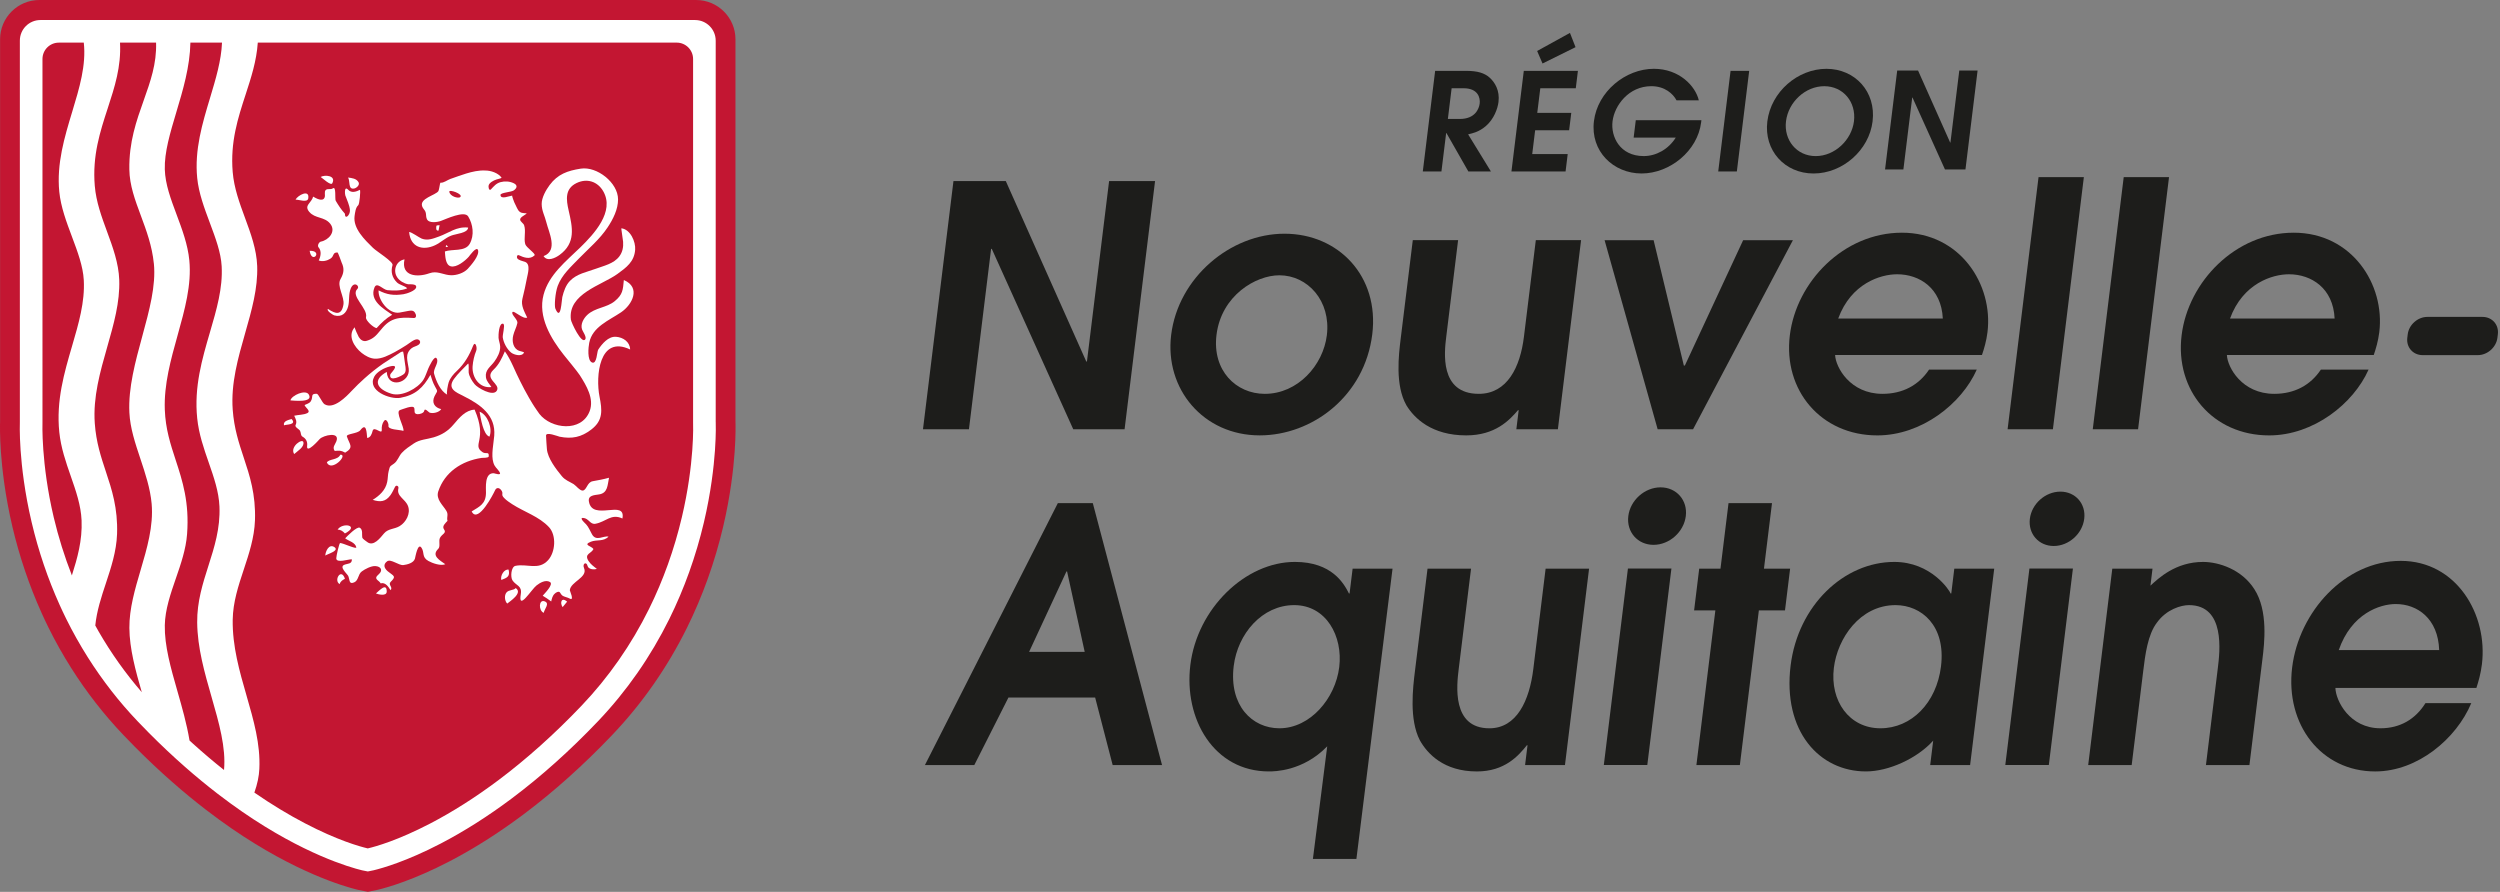 <?xml version="1.0" encoding="UTF-8"?>
<svg id="Calque_2" data-name="Calque 2" xmlns="http://www.w3.org/2000/svg" viewBox="0 0 1920 684.93">
  <rect x="0" y="0" width="1920" height="684.93" fill="#808080" stroke="none"/>
  <defs>
    <style>
      .cls-1 {
        fill: #c31632;
      }

      .cls-2 {
        fill: #1d1d1b;
      }

      .cls-3 {
        fill: #fff;
      }
    </style>
  </defs>
  <g id="BLASON">
    <path id="FOND_ROUGE" class="cls-1" d="M564.84,323.75V30.2c0-16.65-13.55-30.2-30.2-30.2H30.21C13.59,0,.07,13.52.07,30.14v293.58c-.08,2.63-.24,10.8.62,23.23.92,13.05,3.2,33.65,8.86,57.68,5.41,22.92,12.96,45.21,22.46,66.27,1.71,3.77,3.46,7.52,5.28,11.18,5.18,10.48,11,20.85,17.32,30.83,11.73,18.57,25.25,35.94,40.19,51.61,2.96,3.11,5.9,6.12,8.83,9.08,9.43,9.49,19.05,18.56,28.62,26.95,8.47,7.45,17.21,14.64,25.97,21.38,6.54,5.03,13.13,9.83,19.58,14.28,48.98,33.74,86.37,44.56,96.66,47.08l8.09,1.62,7.88-1.63c7.3-1.77,27.25-7.43,54.75-21.75,18.85-9.79,37.99-21.94,56.88-36.09,23.2-17.38,46.09-37.87,68.04-60.91,23.07-24.19,42.42-51.93,57.53-82.46,12.01-24.31,21.34-50.37,27.73-77.46,5.67-24.04,7.95-44.63,8.86-57.69.88-12.72.7-20.86.62-23.19Z"/>
    <path id="blason_eau_melees" class="cls-3" d="M549.66,324.13V31.25c0-8.75-7.12-15.87-15.87-15.87H31.06c-8.72,0-15.81,7.09-15.81,15.81v292.74c0,.34-.36,8.47.58,22.02.87,12.46,3.05,32.15,8.49,55.22,5.18,21.97,12.42,43.31,21.5,63.44,1.63,3.61,3.31,7.19,5.06,10.72,4.96,10.02,10.52,19.92,16.53,29.44,11.19,17.72,24.1,34.29,38.34,49.23,2.88,3.02,5.74,5.95,8.59,8.83,9.19,9.25,18.55,18.07,27.81,26.19,8.2,7.21,16.67,14.18,25.16,20.72,6.32,4.86,12.69,9.5,18.92,13.8,46.85,32.27,82.06,42.48,91.8,44.85l4.48.89,4.55-.94c6.76-1.64,25.31-6.91,51.36-20.47,18.1-9.4,36.51-21.09,54.71-34.74,22.48-16.84,44.69-36.73,66.04-59.13,22.01-23.08,40.47-49.55,54.88-78.67,11.5-23.26,20.43-48.21,26.55-74.16,5.44-23.07,7.62-42.76,8.49-55.22.9-12.91.63-20.8.59-21.81ZM118.18,202.42h0c1.68,16.98-3.49,35.93-8.96,56-5.3,19.45-10.79,39.56-9.85,58.47.57,11.85,4.41,23.34,8.47,35.51,3.73,11.19,7.59,22.75,8.63,34.53,1.49,17.08-3.57,34.25-8.47,50.85-4.3,14.58-8.75,29.65-8.64,44.48.11,15.92,4.75,32.84,9.53,49.34-12.42-14.35-23.53-29.95-33.06-46.47-.73-1.26-1.43-2.53-2.12-3.8l-.53-.95c1.11-11.19,4.68-21.98,8.14-32.42,3.98-12.04,8.1-24.48,8.58-37.78.7-19.99-4.04-34.26-8.62-48.06-3.67-11.06-7.47-22.5-8.48-36.96-1.46-20.14,4.12-39.68,9.52-58.58,5.07-17.75,9.86-34.51,9.26-51.66-.45-12.82-4.98-25.13-9.36-37.04-4.14-11.25-8.42-22.88-9.43-35.16-1.94-23.13,4.08-41.57,9.9-59.41,5.38-16.48,10.47-32.07,9.48-50.58h27.7c.52,16.17-4.35,29.86-9.5,44.35-5.59,15.73-11.37,31.99-11.03,53.08.18,12.18,4.39,23.5,8.85,35.49,4.23,11.39,8.61,23.18,9.97,36.77ZM45.53,147.28h0c1.16,11.63,5.51,23.24,9.72,34.47,4.38,11.69,8.52,22.73,9.09,33.33.94,16.79-3.89,33.27-9,50.72-6.03,20.6-12.27,41.89-9.81,66.02,1.25,12.15,5.11,23.22,8.84,33.93,4,11.48,7.78,22.33,8.28,33.87.67,15.46-3.28,29.15-7.45,42.31-5.7-14.61-10.37-29.57-13.92-44.54-9.83-41.6-8.67-72.71-8.66-73.08V45.31c0-6.93,5.64-12.57,12.57-12.57h19.16c1.93,17.34-3.34,34.75-8.92,53.18-5.91,19.53-12.02,39.73-9.9,61.36ZM135.07,444.22c3.81-11.04,7.74-22.45,8.6-33.97,1.85-24.54-3.54-41.01-8.75-56.94-4.01-12.25-7.79-23.83-8.35-38.68-.71-19.41,4.65-38.57,9.82-57.09,5.56-19.91,10.81-38.71,9.02-57.53-1.17-12.17-5.53-23.82-9.74-35.08-4.5-12.03-8.76-23.4-9.1-34.83-.38-13.13,4.09-28.04,8.81-43.82,5.15-17.19,10.47-34.96,10.85-53.54h24.27c-.57,13.88-4.78,27.82-9.21,42.55-5.89,19.54-11.98,39.74-9.84,61.38,1.15,11.64,5.51,23.27,9.72,34.52,4.37,11.68,8.5,22.71,9.07,33.29.93,16.79-3.9,33.26-9,50.7-6.03,20.6-12.27,41.91-9.79,66.05,1.24,12.15,5.1,23.23,8.83,33.95,3.99,11.47,7.76,22.3,8.26,33.82.72,16.7-3.94,31.32-8.45,45.45-4.33,13.57-8.81,27.6-8.65,43.56.17,19.46,5.71,38.73,11.06,57.36,5.72,19.9,11.13,38.71,9.55,55.99-7.93-6.3-15.85-13-23.56-19.96l-2.93-2.69c-2.14-12.87-5.76-25.51-9.26-37.74-5.15-17.98-10.01-34.96-9.73-50.79.22-11.97,4.42-24.16,8.49-35.96ZM189.31,534.13c-5.36-18.58-10.9-37.78-10.59-58.21.2-13.5,4.42-26.23,8.5-38.53,3.99-12.03,8.12-24.47,8.6-37.78.68-20.04-4.05-34.33-8.63-48.15-3.66-11.05-7.45-22.47-8.47-36.89-1.46-20.16,4.13-39.71,9.53-58.63,5.07-17.73,9.85-34.48,9.27-51.62-.45-12.82-4.98-25.12-9.37-37.03-4.15-11.25-8.43-22.89-9.44-35.18-1.93-23.14,4.08-41.59,9.9-59.43,4.32-13.27,8.41-25.83,9.37-39.95h321.74c6.93,0,12.57,5.64,12.57,12.57v279.31c.06,1.25,1.15,31.2-8.61,72.56-5.82,24.68-14.3,48.38-25.21,70.45-13.61,27.52-31.06,52.55-51.87,74.39-20.68,21.69-42.18,40.95-63.89,57.22-17.45,13.07-35.05,24.25-52.31,33.23-24.77,12.88-41.55,17.62-47.96,19.12-6.46-1.52-23.36-6.3-48.2-19.27-12.82-6.68-25.9-14.63-38.88-23.6,2.32-6.59,3.57-12.56,3.82-18.21.9-19.02-4.33-37.16-9.87-56.37Z"/>
    <g>
      <path class="cls-3" d="M455.18,369.59c-4.22.71-4.48,6.54-7.47,7.16-2.13.43-5.57-3.98-7.16-4.95-3.47-2.09-6.48-2.97-9.12-6.18-4.47-5.43-10.74-13.59-11.41-20.69-.37-3.42-.41-6.89-.66-10.28-.25-3.35,9.11.45,10.42.74,9.47,1.87,16.57.41,24.26-5.45,9.3-7.05,8.43-14.91,6.39-25.38-3.08-15.44-.34-47.5,23.51-36.16-.17-5.9-5.42-9.38-10.89-9.75-5.91-.4-10.75,5.49-13.63,9.88-.97,1.43-.97,11.42-4.74,9.86-3.88-1.61-2.81-11.85-2.15-15.12,2.38-12.24,15.14-17.14,24.45-23.42,8.65-5.85,15.46-19.05,2.14-24.79-.74,7.68-.77,11.07-7.01,16.24-6.17,5.09-15.11,4.9-21.11,10.58-2.83,2.66-5.51,7.38-3.88,11.39.58,1.46,3.47,5.51,2.42,7.25-2.78,4.44-10.85-12.96-11.09-14.97-2.53-20.01,23.58-26.38,35.72-35.14,6.93-5.03,12.93-9.41,13.63-18.58.49-6.09-3.62-15.71-10.61-16.5-.18-.02,1.29,9.32,1.36,10.36.29,4.03-.4,7.85-2.88,11.18-4.25,5.67-11.82,7.2-18.11,9.53-6.99,2.58-14.5,3.78-19.86,9.35-3.23,3.33-4.75,7.98-5.84,12.4-.54,2.11-1.03,19.22-5.35,8.83-.82-1.98-.19-11.84,1.81-17.39,3.21-8.56,10.12-14.62,16.21-20.97,7.73-7.95,16-14.75,22.2-24.1,4.12-6.22,7.97-13.79,7.94-21.42-.04-12.83-16.2-25.54-28.68-23.58-10.08,1.58-17.62,4.19-23.86,12.58-2.84,3.82-6.18,9.68-6.12,14.59.04,5.35,2.43,9.13,3.64,14.23,1.8,7.45,9.22,21.58-2.19,25.76,2.8,4.52,9.07,1.49,12.38-.96,12.43-9.2,9.92-20.84,6.88-34.1-1.91-8.33-2.97-16.62,6.02-21.01,8.02-3.9,16.19-1.29,20.55,6.28,9.01,15.67-7.24,32.99-17.55,43.05-11.1,10.79-24.18,20.97-28.28,36.42-4.47,16.95,5.54,33.58,15.57,46.25,2.15,2.72,10.29,12.48,12.29,15.59,5.03,7.93,11.17,18.02,7.53,27.6-6.31,16.46-29.62,13.62-38.6,2.06-.57-.74-1.07-1.54-1.61-2.3-.03-.04-.07-.08-.1-.12-.06-.08-.11-.18-.17-.26-1.23-1.75-2.42-3.54-3.55-5.4-.57-.92-1.11-1.84-1.66-2.78-.33-.57-.67-1.13-.99-1.7-2.43-4.23-4.64-8.42-6.56-12.29-3.88-7.4-7.05-16.52-11.86-23.18-2.32,5.3-4.48,10.12-8.77,14.15-7.63,7.2,5.79,10.79,2.55,16.1-2.94,4.83-14.93-2.37-17.02-5-2.02-2.53-3.97-5.56-4.55-8.81-.2-1.04.37-6.67-.41-7.11-3.54,3.73-7.92,7.75-10.92,11.92-5.24,7.48,1.32,10.09,7.38,13.12,13,6.51,24.82,14.73,23.57,30.43-.49,5.96-2.52,14.95-.64,20.79,1.09,3.44,2.73,4.11,4.57,6.84,2.41,3.54-3.91,1.19-4.26,1.19-7.33-.34-5.95,11.22-6.02,15.13-.12,8.39-4.82,10.42-11.03,14.22.12-.08.26.29.27.41,4.89,8.65,16.51-13.92,17.55-16.29,1.31-3.31,4.04-2.27,5.41.29,1.2,2.3-.85,2.57,1.76,5.26,1.72,1.83,4.08,3.37,6.18,4.75,9.19,5.96,20.65,9.42,28.31,17.69,5.79,6.35,4.88,19.14-.75,25.32-7.35,8.05-16.04,2.47-25.09,4.35-3.33.69-3.98,8.66-2.2,11.23,2.71,4.03,7.43,3.92,6.34,10.45-2.3,13.64,8.45-3.92,12.06-6.62,2.62-2.06,6.96-4.63,10.32-2.67,3.1,1.81-4.29,8.99-5.56,10.55,2.26,1.36,4.37,2.78,6.52,4.4.54-2.25.98-4.4,2.68-5.94.08-.06.14-.13.22-.19.25-.2.43-.44.74-.61,3.5-1.96,2.97.61,4.87,2.17,1.15.96,4.24,1.47,5.72,2.35,3.8,2.14.02-6.05.06-6.4.65-6.64,14.06-9.77,10.93-17.03-1.47-3.46,1.84-5.24,2.68-1.71.66,2.83,5.07,3.07,7.17,2.33-2.4-1.82-4.77-3.52-6.42-6.09-1.81-2.83-1.18-4.23.07-5.39.06-.06.13-.1.19-.16,1.2-1.05,2.83-1.95,3.55-3.6-1.55-2.41-8.45-3.03-1.91-5.63,4.37-1.75,9.5.13,13.49-3.88-3.86-.96-9.49,4-12.69-1.78-1.47-2.59-2.59-5.59-4.61-7.78,0-.05-5.7-4.99-2.28-4.83,4.52.25,5.38,5.3,9.57,4.49,8.12-1.48,12.04-8.08,20.68-4.03,2.89-15.2-23.15,2.49-25.73-13.01-.85-4.78,3.91-4.89,7.78-5.49,6.83-1.04,6.45-7.27,7.62-12.56,0-.08-.02-.16-.03-.23-4.19,1.17-8.25,1.93-12.5,2.67Z"/>
      <path class="cls-3" d="M300.04,446.86c4.72-4.51,2.06-4.53-2.26-8.12-2.85-2.46-3.68-5.31-.43-7.67,2.84-2.03,8.93,3.32,12.46,2.91,2.98-.38,7.86-1.59,8.86-4.94.36-1.24,2.2-12.75,5.1-8.26,2.37,3.63.02,7.09,5.23,10.05,3.15,1.74,9.47,3.97,12.99,2.5-4.28-3.09-10.9-6.53-5.42-11.82,1.85-1.76.16-5.92,1.27-8.31,1.63-3.27,5.38-3.66,3.15-6.7-1.79-2.45,1.29-4.84,2.68-6.48-.77-3.04.93-4.74-.85-7.67-2.63-4.42-8.23-8.89-6.23-14.93,4.92-14.73,17.83-23.4,33.26-25.74.83-.13,5.4.14,5.5-1.13.35-4.22-2.07-1.44-4.79-3.3-8.51-5.8,4.18-9.14-6.05-32.64-6.96.35-11.85,6.29-16.09,11.32-4.32,5.14-8.91,7.96-15.22,9.91-5.39,1.64-10.75,1.57-15.57,4.87-3.2,2.14-6.44,4.29-9.03,7.1-2.28,2.47-3.24,6.3-6.03,8.26-3.5,2.5-2.96,1.71-4.07,5.76-.73,2.81-.51,5.62-1.15,8.42-1.3,6.24-5.95,10.46-11.1,13.65,5.67,1.82,9.88,1.62,13.68-3.68,1.38-1.95,2.4-4.2,3.49-6.35.97-1.72,2.99-.51,2.55,1.19-1.58,6.13,5.29,8.05,7.38,13.58,2.16,5.71-1.44,12.35-6.34,15.37-4.05,2.49-8.79,1.83-12.03,5.62-2.83,3.28-8.12,10.71-13.2,6.47-.89-.82-3.3-2.03-3.58-3.42-.37-2.17.64-5.92-1.85-7.35-2.22-1.29-9.96,6.72-11.25,8.11,2.69,2.17,7.63,2.98,8.54,6.88.43,1.88-10.04-3.22-12.43-3.28-.67-.02-2.97,10.03-2.95,11.77.06,3.99,9.49.56,11.97.76.18,3.77-3.27,3.13-5.83,4.22-4.05,1.67,2.05,6.7,3.03,8.54,1.22,2.39.27,6.81,4.54,4.96,3.52-1.49,2.87-6.22,5.9-8.43,2.41-1.8,7.25-4.31,10.34-4.1,4.35.25,6.16,3.27,2.61,6.34-4.5,3.8.26,4.38,1.53,6.93,3.69-1.04,6,2.73,7.56,5.2.01,0,.02,0,.03,0,2.12-2.17-2.18-4.18.1-6.35Z"/>
      <path class="cls-3" d="M307.31,314.88c1.53-.37,10.15-4.26,10.85-1.44.56,1.97-.7,4.46,2.55,4.66,1.53.1,4.83-.76,5.12-2.7.31-2.39,3.44,1.22,3.97,1.44,2.49,1.05,7.67-.14,9.04-2.65-4.88-1.06-7.55-4.83-5.14-9.86,2.09-4.36,2.99-2.99.32-7.63-1.6-2.79-2.43-5.84-3.44-8.86-5.55,9.82-11.41,15.56-23.15,17.69-7.83,1.39-25.73-5.41-20.04-16.21,2-3.8,7.76-6.88,12.14-7.92.06-.02.12-.02.18-.04.41-.09.82-.19,1.2-.25,6.13-.87-.98,5.52-1.18,6.49-1.22,6.26,8.98,1.05,10.6-.45,1.85-1.71,1.18-5.02.81-7.19-.57-3.28-.77-6.73-1.54-9.95-1.41-.1-2.62.94-3.71,1.68-3.79,2.58-7.78,4.85-11.54,7.48-5,3.49-9.79,7.3-14.34,11.37-3.49,3.12-6.86,6.38-10.06,9.79-3.96,4.21-13.7,14.38-20.69,10.13-1.88-1.12-4.71-8.05-6-8.05-5.19-.1-2.4,2.26-4.56,5.74-1.08,1.74-3.2,2.06-4.81,2.93.69,2.06,5.11,4.58,2.16,6.17-2.75,1.41-7.08,1.29-10.11,2.02,1.08,2.25,2.38,4.6,1.08,7.09-.88,1.73,2.59,3.03,3.44,4.53.89,1.79.24,3.49,1.96,4.52,2.56,1.44,3.87,3.86,3.46,6.88-.93,7.04,9.32-4.8,9.66-5.13,2.87-2.93,15.89-6.02,12.74,1.87-.99,2.55-3.23,4.4-1.23,7.28,3.69-.29,4.75-.47,8.04,1.33,6.91-4.12,3.42-6.16,1.32-12.38-.73-2.21,8.22-2.11,10.32-4.86,4.74-6.21,4.84,1.79,5.26,5.96,2.6-.21,3.67-3.31,4.15-5.37,1.08-4.3,7.31,3.3,7.05-.82-.16-2.47.27-4.92,1.79-6.95,1.73-2.35,3.67,2.27,3.36,3.65-.65,3.31,8.55,3.07,11.22,3.99.09.01.19.02.27.04.84-2.71-6.61-15.01-2.51-15.99Z"/>
      <path class="cls-3" d="M289.24,251.99c3.81-4.21,7.01-7.29,11.96-10.27-6.57-4.53-17.7-10.85-13.61-20.92,1.85-4.61,6.5,1.72,9.98,2.05,4.81.44,10.63.56,15.15-1.42-1.38-1.76-5.83-2.56-7.81-4.48-3.76-3.65-4.98-8.34-3.45-13.35.81-2.54-12.23-10.5-15.04-13.27-6.2-6.07-15.4-14.84-14.11-24.41.36-2.48.77-6.56,2.8-8.29,1.03-.85,1.85-10.83,1.35-11.84-2.87,1.42-6.48,2.73-9.05-.06-3.16-3.36-2.54,3.36-2.23,4.28,1.33,3.86,3.22,7.26,3.57,11.41.24,3.66-3.88,7.78-3.88,2.67-2.85-3.13-4.86-6.25-7.03-9.89-.82-1.39.55-11.55-2.22-9.55-1.69,1.23-4.09-.12-5.47,1.3-1.33,1.3-.19,3.91-.82,5.57-1.35,3.97-6.97.53-8.89-.53-1.07,4.9-7.26,6.56-2.95,11.71,4.48,5.33,11.62,3.53,16.11,9.11,4.79,6.07-1.27,12.62-7.21,13.76-1.43.29-2.92,3.11-1.74,4.4,2.5,2.81,1.62,7.12.14,10.06,2.78,1.12,6.47.22,8.86-1.31,3.27-2.06,1.48-4.82,5.48-4.85.56-.02,2.93,7.14,3.26,7.84,2.19,4.58,1.65,8.2-.84,12.55-3.17,5.42,3.2,13.72,2.19,19.74-1.42,8.26-5.87,7.32-11.85,3.26-1.58,1.25,3.95,4.72,4.75,4.94,5.92,1.66,9.33-1.82,10.67-6.69,1.3-4.66.15-9.39,2.12-14.12,2.47-5.79,7.22-1.64,5,.51-5.51,5.49,8.27,14.92,6.66,21.7-.63,2.45,5.96,8.25,8.15,8.39Z"/>
      <path class="cls-3" d="M368.32,316.18c.86,4.96,2.78,17.76,7.58,19.16,2.59-6.11-1.28-16.76-7.58-19.16Z"/>
      <path class="cls-3" d="M389.55,463.54c1.94-1.6,12.33-8.24,6.48-11.9-1.3,1.84-5.19,1.16-7.03,3.36-1.85,2.19-1.45,6.58.55,8.54Z"/>
      <path class="cls-3" d="M237.13,302.95c-2.5-4.08-13.26.72-14.09,4.56,1.39,0,18.11,2.16,14.09-4.56Z"/>
      <path class="cls-3" d="M272.13,144.76c1.83-.44,4.44-2.82,3.19-4.88-1.73-2.84-4.93-3.08-8-3.54,1.76,2.64-.23,9.59,4.81,8.41Z"/>
      <path class="cls-3" d="M233.01,339.63c-.66-3.27-10.23,3.29-7.3,8.7.07.02.33.31.21.41,2.22-2.12,7.87-5.24,7.09-9.11Z"/>
      <path class="cls-3" d="M264.89,409.69c11.68-6.03-1.75-8.91-5.63-2.91,2.39-.04,4.13,1.21,5.63,2.91Z"/>
      <path class="cls-3" d="M261.41,349.17c-1.93,4.32-8.86,3.13-10.39,6.05,3.55,7.59,16.66-6.1,10.39-6.05Z"/>
      <path class="cls-3" d="M236.76,152.34c1.11-7.3-8.11-2.36-9.8,1,2.51-.17,9.18,2.6,9.8-1Z"/>
      <path class="cls-3" d="M418.24,461.81c-4.52-1.67-4.77,7.05-.68,8.86.72-3.24,4.89-7.3.68-8.86Z"/>
      <path class="cls-3" d="M255.19,140.76c3.19-6.11-5.89-6.67-8.94-4.85,1.31.74,7.79,7,8.94,4.85Z"/>
      <path class="cls-3" d="M390.6,437.45c-3.58-.46-6.46,4.76-5.61,7.98-.13-.4.24-.1,0,0,4.34-1.7,6.92-2.53,5.61-7.98Z"/>
      <path class="cls-3" d="M297,454.41c.13-7.63-6.35-.14-8.27,1.35,1.61.72,8.19,2.36,8.27-1.35Z"/>
      <path class="cls-3" d="M249.82,426.67c1.76-1.22,11-3.71,7.05-6.45-4.26-2.91-6.92,3.32-7.05,6.45Z"/>
      <path class="cls-3" d="M260.88,448.6c.53-2.13,2.27-3.18,4.03-4.09-2.85-8.83-8.95,1.42-4.03,4.09Z"/>
      <path class="cls-3" d="M237.81,192.61c1.7,10.89,10.61-.24,0,0h0Z"/>
      <path class="cls-3" d="M218.1,326.66c1.5-.79,10.15-.21,5.83-4.86-2.18.74-6.67,1.44-5.83,4.86Z"/>
      <path class="cls-3" d="M435.56,462.06c-4.31-3.73-5.77.72-3.48,4.22,1.17-1.41,2.29-2.84,3.48-4.22Z"/>
      <path class="cls-3" d="M337.6,172.92c-1.71.32-1.73,0-2.42.42.21-.12-.1.73,0,0-.19,1.28-.7,4.07,1.62,3.77.27-1.4.55-2.81.8-4.2Z"/>
      <path class="cls-3" d="M342.29,189.32c.5.58,1.12.59,1.75.03-.38-.39-.82-.78-1.25-1.17-.18.39-.35.74-.5,1.14Z"/>
      <path class="cls-3" d="M359.55,174.78c-8.96-.99-14.84,4.17-22.41,6.87-4.25,1.5-8.68,3.42-13.27,1.61-2.1-.84-7.75-5.06-9.66-5.09.97,11.73,10.4,14.6,19.93,10.17,4.34-2.04,7.78-5.57,12.32-7.36,3.78-1.5,12.75-1.88,13.09-6.19"/>
      <path class="cls-3" d="M403.39,187.51c-1.29-4.64.7-9.96-.88-14.58-.49-1.43-3.11-2.85-3.04-4.34.04-2.02,3.92-3.34,5.06-4.76-1.27-.1-2.6-.06-3.84-.4-1.19-.32-2.08-1.1-2.75-2.11-.65-.96-1.1-2.07-1.62-3.1-.48-.96-.95-1.93-1.39-2.91-.14-.31-1.97-5.06-1.52-5.1-2.1.22-9,3.31-9.05-.52-.01-1.75,8.25-2.14,10.13-3.41,2.6-1.76,3.25-4.03.06-5.56-3.12-1.5-6.8-1.74-10.12-.84-3.43.94-5.03,3.08-7.39,5.54-.13.14-.27.27-.45.33-1.25.41-1.51-2.36-1.37-3.09.26-1.37,1.31-2.28,2.39-3.04,1.14-.81,2.44-1.35,3.76-1.8,1.29-.44,2.7-.58,3.89-1.28-2.58-3.73-8.26-5.59-12.62-5.59-4.96-.25-9.91.9-14.62,2.32-4.12,1.25-8.14,2.78-12.2,4.18-2.07.71-5.18,3.17-7.44,2.86-.39-.07-.68,2.15-1.05,4.07-.07.46-.17.89-.29,1.29-.15.6-.32,1.09-.52,1.32-.2.24-.46.47-.75.7-.12.1-.25.19-.39.27-4.44,3.14-15.75,5.8-9.64,13.03,2.12,2.49.97,4.59,2.08,7.21,1.48,3.51,8.06,2.44,10.72,1.49,3.83-1.35,18.12-8.21,21.02-3.48,3.7,6.06,4.88,14.41,1.19,21.03-3.54,6.24-13.4,3.82-19.08,5.88.31,3.34.27,10.25,4.45,11.39,4.47,1.25,11.1-4.22,13.78-7.21.65-.77,6.2-8.67,7.24-5.16,1.19,4.14-5.4,11.59-7.9,14.32-3.02,3.22-8.46,5.01-12.77,4.93-5.31-.12-9.43-2.9-14.46-2.1-.13.02-.27.08-.4.1-.6.12-1.21.25-1.84.48-9.3,3.36-21.98,2.42-19.1-10.67-6.39,1.12-9.12,8.42-5.66,13.74,1.81,2.76,5.21,4.75,8.37,5.37.13.02.33.03.58.03.26,0,.55,0,.87,0,.21,0,.45,0,.68,0,.09,0,.17,0,.26,0,1.91.05,4.15.37,3.86,2.26-.39,2.73-7.34,4.99-9.78,5.36-7.48,1.13-12.6.41-19.1-2.94-.54,7.1,7.52,18.29,15.88,17.08,2.32-.32,4.6-.95,6.92-1.3,1.45-.22,3.09-.56,4.34.4,1.07.81,2.48,3.82.94,4.8-.39.25-.9.24-1.36.21-4.85-.24-9.59-.61-14.3.91-5.16,1.67-8.12,5.05-11.43,9.09-3.04,3.76-5.24,6.03-9.98,7.51-2.71.84-4.81-.6-6.23-2.9-.35-.57-3.46-7.11-3.06-7.54-5.93,6.52-.35,15.31,5.31,19.78,2.84,2.23,6.46,4.27,10.16,4.43,5.35.22,10.74-2.72,15.33-5.13,3.08-1.62,6.01-3.5,8.96-5.35,2.03-1.27,5.7-4.53,8.18-4.41,1.07.05,2.12.85,2.24,1.91.09.85-.41,1.68-1.09,2.2-1.6,1.24-3.86,1.43-5.45,2.72-5.44,4.42-3.04,9.77-2.22,15.7,1.48,10.94-16.08,15.94-16.87,2.49-11.58,6.41-7.23,13.45,3.62,16.78,7.93,2.49,20.14-3.99,24.43-10.6,1.71-2.56,2.57-5.93,3.83-8.72.49-1.08,4.76-10.86,6.52-7.72,1.92,3.42-3.07,8.02-2.02,11.74,1.58,5.61,4.76,13.21,10.19,16.12-1.14-.61.59-8.4.98-9.54,1.2-3.49,3.64-6.32,6.3-8.81,5.86-5.52,9.55-11.9,12.47-19.34,1.56-3.92,3.36,1.28,2.4,3.8-1.53,3.66-2.48,7.98-2.79,11.95-.6,8.43,5.16,17.14,14.46,15.99-1.67-2.65-3.76-4.28-4.23-7.53-.77-5.73,3.59-8.03,6.51-12.07,2.36-3.28,4.65-7.46,4.43-11.62-.13-2.26-1.07-4.37-1.25-6.59-.14-1.81.22-11.92,3.66-10.79.09.04.14.12.19.21,1.19,1.29-.85,8.19-.6,10.28.56,3.88,3.02,8.86,6.41,11.63,2.17,1.77,8.52,3.47,9.95-.15-1.14-.61-2.46-.76-3.69-1.19-4.81-1.69-5.76-7.57-4.61-11.96.75-3.18,2.48-6.13,3.13-9.29.62-2.75-5.02-6.61-3.73-8.51,1.06-1.58,8.07,5.74,11.31,4.23-2.11-4.53-5.01-9.24-3.68-14.47,1.32-5.17,2.4-10.43,3.43-15.67.57-3.22,3.16-10.89-1.4-12.65-1.51-.59-5.28-1.2-6.09-2.93-.46-1.01.06-2.77,1.4-2.15,3.68,1.75,8.51,3.46,11.97.08,1.18-1.2-6.33-5.94-7.14-8.62ZM353.49,151.32c-1.55,1.43-8.08-.63-8.43-4.11-.21-2.06,10.9,1.85,8.43,4.11Z"/>
    </g>
  </g>
  <g id="TEXTE">
    <g>
      <g>
        <g>
          <path class="cls-2" d="M1102.18,54.41h23.71c8.88,0,14.22,1.68,18.16,5.22,3.96,3.55,7.9,9.82,6.8,18.69-.63,5.13-3.49,13.14-9.7,18.49-5.13,4.37-9.64,5.43-13.63,6.37l17.51,28.51h-17.34l-16.85-29.55h-.19l-3.63,29.55h-14.31l9.48-77.28ZM1111.96,91.36h9.18c11.79,0,14.75-7.82,15.26-11.88.52-4.29-1.19-11.7-12.37-11.7h-9.18l-2.89,23.58Z"/>
          <path class="cls-2" d="M1170.29,54.41h41.55l-1.64,13.37h-27.25l-2.33,18.89h26.12l-1.65,13.37h-26.1l-2.24,18.27h27.25l-1.64,13.37h-41.57l9.49-77.28ZM1180.52,39.16l25.2-13.89,4.29,10.96-25.35,12.54-4.14-9.61Z"/>
          <path class="cls-2" d="M1256.27,92.31h50.4l-.2,1.67c-2.71,22.02-24.11,39.25-45.73,39.25s-39.45-17.01-36.6-40.2c2.8-22.75,24.25-40.19,46.06-40.19,19.41,0,31.89,13.14,34.49,24.22h-17.12c-2.7-5.13-9.08-10.87-19.33-10.87-17.42,0-28.32,14.82-29.81,26.94-1.46,11.81,5.6,26.74,23.96,26.74,9.51,0,19.01-5.22,24.6-14.21h-32.35l1.64-13.36Z"/>
          <path class="cls-2" d="M1329.09,54.41h14.29l-9.48,77.28h-14.3l9.48-77.28Z"/>
          <path class="cls-2" d="M1402.69,52.85c21.92,0,38.26,17.54,35.45,40.4-2.71,22.14-23.08,39.99-45.33,39.99s-38.22-17.85-35.5-39.99c2.82-22.86,23.44-40.4,45.38-40.4ZM1394.45,119.88c14.73,0,27.64-12.43,29.4-26.74,1.8-14.82-8.3-26.94-22.81-26.94s-27.58,12.11-29.4,26.94c-1.76,14.31,8.09,26.74,22.82,26.74Z"/>
        </g>
        <path class="cls-2" d="M1457.05,54.16h16.01l24.65,55.28h.23l6.79-55.28h14.06l-9.32,76h-15.73l-24.95-55.25h-.21l-6.78,55.25h-14.08l9.33-76Z"/>
      </g>
      <g>
        <path class="cls-2" d="M732.27,139.06h40.18l61.81,138.59h.51l17.02-138.59h35.3l-23.41,190.62h-39.42l-62.58-138.56h-.51l-17.02,138.56h-35.3l23.41-190.62Z"/>
        <path class="cls-2" d="M899.45,257.21c5.4-43.96,45.4-77.72,87.01-77.72s72.91,32.7,67.45,77.18c-5.84,47.61-46.17,77.7-86.46,77.7-43.18,0-73.1-35.58-68-77.17ZM1019.02,257.48c3.24-26.44-14.75-46.06-36.48-46.06-18.07,0-44.54,15.45-48.27,45.79-3.37,27.47,15.12,45.26,37.1,45.26,25.36,0,44.82-21.97,47.65-44.99Z"/>
        <path class="cls-2" d="M1214.27,184.45l-17.82,145.23h-31.9l1.8-14.66h-.53c-6.72,7.85-17.57,19.36-39.8,19.36-26.43,0-39.75-13.07-45.85-23.02-8.84-15.44-5.95-38.98-4.47-51.02l9.32-75.89h34.8l-9.09,74.06c-1.45,11.78-5.4,43.96,24.96,43.96,21.98,0,31.84-20.68,34.67-43.7l9.14-74.32h34.78Z"/>
        <path class="cls-2" d="M1232.31,184.45h37.66l23.23,96.3h.77l44.78-96.3h38.21l-76.68,145.23h-27.2l-40.76-145.23Z"/>
        <path class="cls-2" d="M1409.36,272.64c.41,9.42,11.52,29.83,36.37,29.83,15.44,0,27.76-6.55,35.78-18.59h36.64c-11.6,26.17-42.32,50.51-76.35,50.51-43.18,0-72.42-34.54-67.21-76.9,5.03-41.09,41.32-78.78,86.07-78.78s70.23,39.78,65.73,76.41c-.84,6.81-2.63,12.82-4.25,17.53h-112.79ZM1492.08,244.64c-1.07-23.27-17.8-34-35.09-34-12.81,0-35.39,7.05-45.25,34h80.34Z"/>
        <path class="cls-2" d="M1565.6,136.04h34.8l-23.77,193.64h-34.8l23.77-193.64Z"/>
        <path class="cls-2" d="M1631.01,136.04h34.8l-23.77,193.64h-34.8l23.77-193.64Z"/>
        <path class="cls-2" d="M1710.25,272.64c.44,9.42,11.52,29.83,36.39,29.83,15.43,0,27.75-6.55,35.78-18.59h36.63c-11.6,26.17-42.31,50.51-76.33,50.51-43.18,0-72.44-34.54-67.24-76.9,5.04-41.09,41.34-78.78,86.09-78.78s70.21,39.78,65.72,76.41c-.85,6.81-2.64,12.82-4.25,17.53h-112.8ZM1792.99,244.64c-1.06-23.27-17.82-34-35.08-34-12.81,0-35.42,7.05-45.26,34h80.34Z"/>
        <g>
          <path class="cls-2" d="M1600.69,398.42c-1.41,11.56-11.9,20.9-23.43,20.9s-19.74-9.34-18.33-20.9c1.42-11.52,11.91-20.85,23.45-20.85s19.73,9.34,18.31,20.85Z"/>
          <g>
            <g>
              <path class="cls-2" d="M812.41,386.43h26.87l53.17,201.15h-37.92l-13.46-51.89h-66.58l-26.23,51.89h-37.93l102.08-201.15ZM790.35,500.61h42.69l-13.52-61.71h-.5l-28.66,61.71Z"/>
              <path class="cls-2" d="M1069.47,436.73l-27.75,222.93h-33.41l11-86.49c-18.7,19.29-40.82,19.29-44.83,19.29-42.21,0-65.4-40.21-60.29-81.79,5.3-43.24,42.12-79.12,80.3-79.12,28.39,0,37.66,16.59,41.49,24.21h.49l2.34-19.04h30.66ZM982.57,559.32c23.61,0,43-22.83,45.97-47,2.9-23.67-9.97-47.59-34.6-47.59s-43.42,22.01-46.45,46.77c-3.72,30.43,14.23,47.82,35.08,47.82Z"/>
              <path class="cls-2" d="M1220.41,436.73l-18.52,150.86h-30.63l1.88-15.24h-.5c-6.52,8.16-17.06,20.12-38.4,20.12-25.37,0-38.02-13.58-43.78-23.91-8.34-16.02-5.33-40.49-3.8-52.99l9.68-78.84h33.42l-9.46,76.94c-1.5,12.24-5.61,45.66,23.54,45.66,21.1,0,30.77-21.48,33.72-45.38l9.47-77.21h33.39Z"/>
              <path class="cls-2" d="M1317.39,468.81h-16.32l3.92-32.09h16.34l6.17-50.3h33.39l-6.17,50.3h20.09l-3.94,32.09h-20.07l-14.59,118.77h-33.38l14.56-118.77Z"/>
              <path class="cls-2" d="M1513.05,587.58h-30.66l2.3-18.77c-12.22,13.6-34.05,23.65-51.64,23.65-35.91,0-64.02-30.97-57.87-81.25,5.68-46.2,40.95-79.65,79.63-79.65,28.41,0,42.52,22.03,43.25,24.21h.52l2.32-19.04h30.66l-18.52,150.86ZM1455.78,464.73c-27.39,0-44.59,25.56-47.37,48.13-3.14,25.54,11.87,46.46,35.74,46.46s43.11-19.56,46.54-47.55c3.83-31.29-15.05-47.04-34.92-47.04Z"/>
              <path class="cls-2" d="M1622.23,436.73h30.9l-1.59,13.05c6.23-5.71,19.31-18.22,40.41-18.22,12.06,0,29.7,5.71,39.39,20.93,10.76,16.58,7.67,41.87,6.23,53.56l-10.01,81.53h-33.4l9.13-74.47c1.55-12.5,5.94-48.38-22.19-48.38-6.02,0-17.23,3.26-24.49,13.32-7.18,9.23-9.12,24.99-10.67,37.79l-8.81,71.75h-33.4l18.51-150.86Z"/>
              <path class="cls-2" d="M1793.59,528.34c.31,9.78,10.77,30.98,34.64,30.98,14.83,0,26.71-6.79,34.51-19.29h35.19c-11.37,27.18-41.12,52.44-73.75,52.44-41.46,0-69.21-35.88-63.81-79.89,5.24-42.67,40.43-81.83,83.38-81.83s67.04,41.32,62.36,79.4c-.85,7.05-2.63,13.3-4.25,18.2h-108.28ZM1873.28,499.25c-.79-24.19-16.74-35.35-33.32-35.35-12.32,0-34.07,7.34-43.79,35.35h77.11Z"/>
            </g>
            <g>
              <polygon class="cls-2" points="1231.73 587.51 1265.13 587.51 1283.65 436.65 1250.25 436.65 1231.73 587.51"/>
              <path class="cls-2" d="M1294.7,396.35c-1.51,12.22-12.61,22.09-24.79,22.09s-20.87-9.86-19.37-22.09c1.49-12.19,12.6-22.07,24.78-22.07s20.88,9.88,19.38,22.07Z"/>
            </g>
            <polygon class="cls-2" points="1540.07 587.51 1573.5 587.51 1592 436.65 1558.6 436.65 1540.07 587.51"/>
          </g>
        </g>
      </g>
      <path class="cls-2" d="M1849.14,256.72c.9-7.34,7.69-13.34,15.08-13.34h42.34c7.39,0,12.7,6,11.79,13.34l-.33,2.68c-.9,7.34-7.69,13.34-15.08,13.34h-42.34c-7.39,0-12.7-6-11.79-13.34l.33-2.68Z"/>
    </g>
  </g>
</svg>
